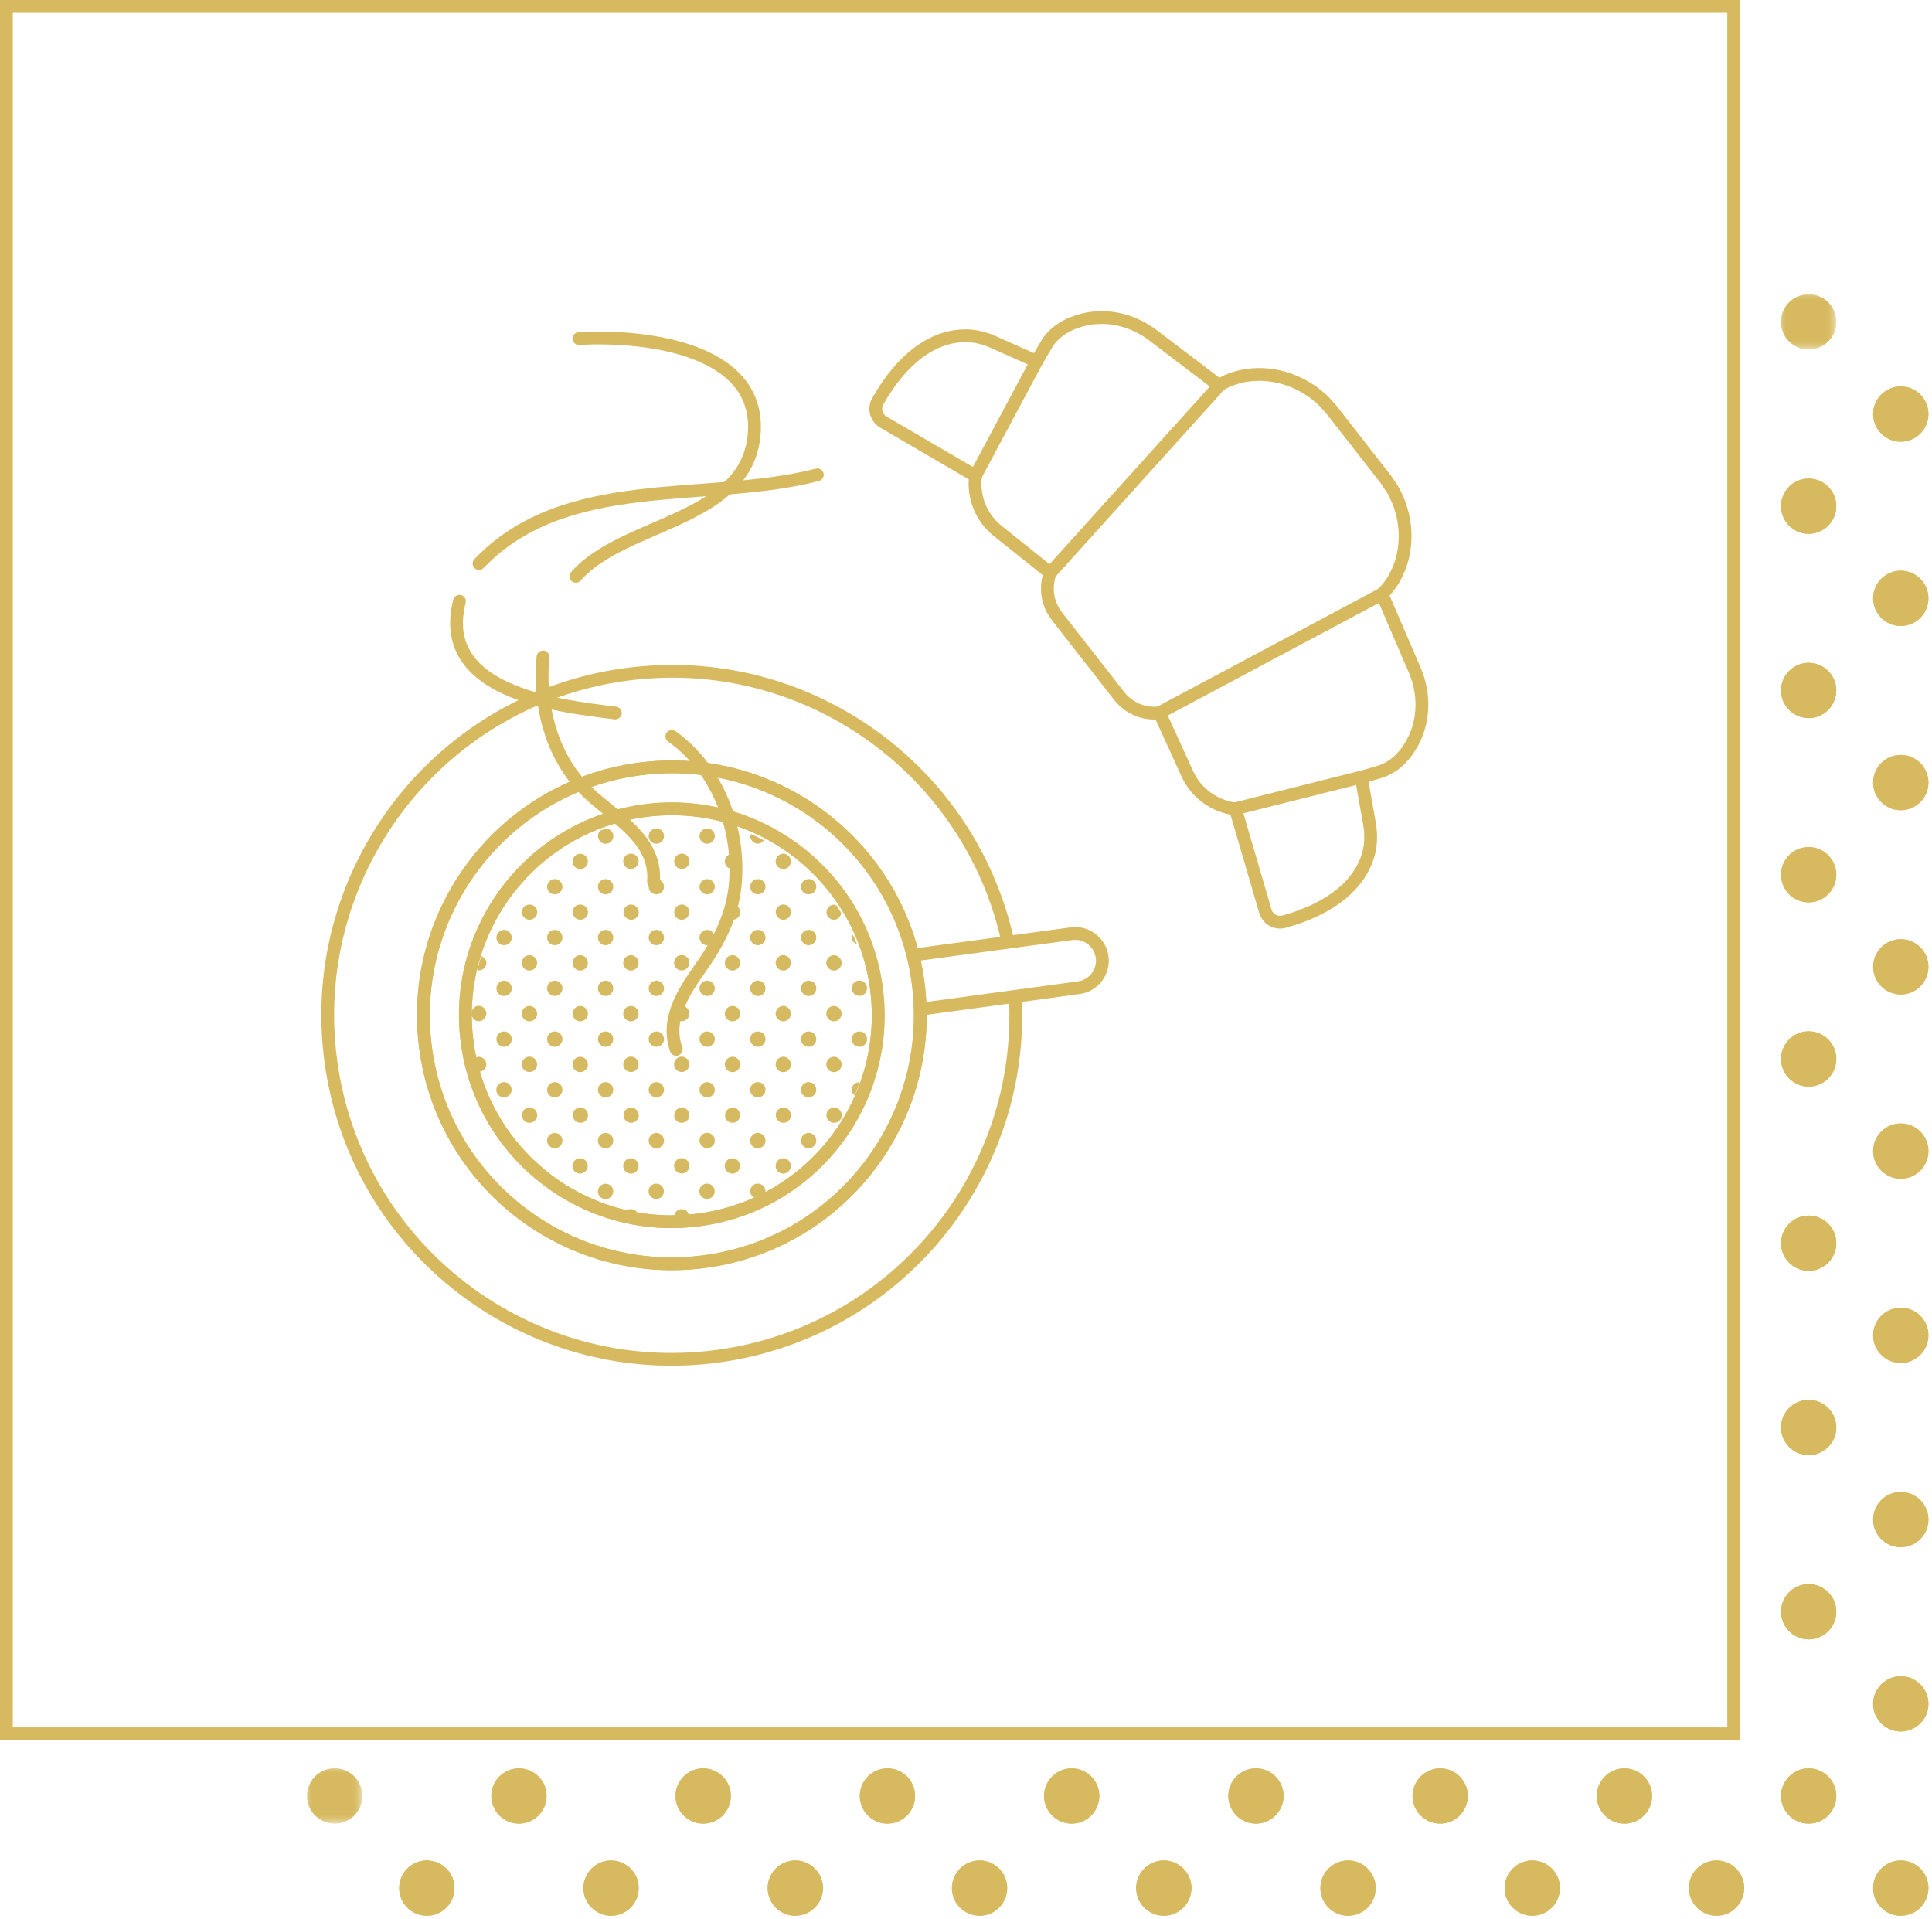 <?xml version="1.0" encoding="utf-8"?>
<!-- Generator: Adobe Illustrator 23.0.1, SVG Export Plug-In . SVG Version: 6.00 Build 0)  -->
<svg version="1.1" id="Ebene_1" xmlns="http://www.w3.org/2000/svg" xmlns:xlink="http://www.w3.org/1999/xlink" x="0px" y="0px"
	 viewBox="0 0 151 150" style="enable-background:new 0 0 151 150;" xml:space="preserve">
<style type="text/css">
	.st0{fill:none;stroke:#D7BA60;}
	.st1{fill-rule:evenodd;clip-rule:evenodd;fill:#D7BA60;}
	.st2{filter:url(#Adobe_OpacityMaskFilter);}
	.st3{fill-rule:evenodd;clip-rule:evenodd;fill:#FFFFFF;}
	.st4{mask:url(#mask-2_1_);fill-rule:evenodd;clip-rule:evenodd;fill:#D7BA60;}
	.st5{filter:url(#Adobe_OpacityMaskFilter_1_);}
	.st6{mask:url(#mask-4_1_);fill-rule:evenodd;clip-rule:evenodd;fill:#D7BA60;}
	.st7{filter:url(#Adobe_OpacityMaskFilter_2_);}
	.st8{mask:url(#mask-6_1_);fill-rule:evenodd;clip-rule:evenodd;fill:#D7BA60;}
	.st9{filter:url(#Adobe_OpacityMaskFilter_3_);}
	.st10{mask:url(#mask-8_1_);fill-rule:evenodd;clip-rule:evenodd;fill:#D7BA60;}
	.st11{fill:none;stroke:#D7BA60;stroke-linecap:round;stroke-linejoin:round;stroke-miterlimit:10;}
	.st12{fill:#D6BA61;}
</style>
<title>Rectangle 4 Copy 8</title>
<desc>Created with Sketch.</desc>
<g id="Dokument-">
	<g transform="translate(-231, -3269)">
		<g id="Rectangle-4-Copy-8" transform="translate(231, 3269)">
			<path class="st0" d="M0.5,0.5v135h135V0.5H0.5z"/>
			<g id="Group-5-Copy" transform="translate(24, 22)">
				<path id="Fill-1" class="st1" d="M95.76,123.4c-1.19,0-2.16,0.97-2.16,2.16c0,1.19,0.97,2.16,2.16,2.16
					c1.19,0,2.16-0.97,2.16-2.16C97.92,124.37,96.95,123.4,95.76,123.4"/>
				<path id="Fill-3" class="st1" d="M110.16,123.4c-1.19,0-2.16,0.97-2.16,2.16c0,1.19,0.97,2.16,2.16,2.16
					c1.19,0,2.16-0.97,2.16-2.16C112.32,124.37,111.35,123.4,110.16,123.4"/>
				<path id="Fill-5" class="st1" d="M81.36,123.4c-1.19,0-2.16,0.97-2.16,2.16c0,1.19,0.97,2.16,2.16,2.16
					c1.19,0,2.16-0.97,2.16-2.16C83.52,124.37,82.55,123.4,81.36,123.4"/>
				<path id="Fill-7" class="st1" d="M52.56,123.4c-1.19,0-2.16,0.97-2.16,2.16c0,1.19,0.97,2.16,2.16,2.16
					c1.19,0,2.16-0.97,2.16-2.16C54.72,124.37,53.75,123.4,52.56,123.4"/>
				<g id="Group-11" transform="translate(115, 0.719)">
					<g id="Clip-10">
					</g>
					<defs>
						<filter id="Adobe_OpacityMaskFilter" filterUnits="userSpaceOnUse" x="0.2" y="0.28" width="4.32" height="4.32">
							<feColorMatrix  type="matrix" values="1 0 0 0 0  0 1 0 0 0  0 0 1 0 0  0 0 0 1 0"/>
						</filter>
					</defs>
					<mask maskUnits="userSpaceOnUse" x="0.2" y="0.28" width="4.32" height="4.32" id="mask-2_1_">
						<g class="st2">
							<polygon id="path-1_1_" class="st3" points="0.2,0.28 4.52,0.28 4.52,4.6 0.2,4.6 							"/>
						</g>
					</mask>
					<path id="Fill-9" class="st4" d="M2.36,0.28c-1.19,0-2.16,0.97-2.16,2.16S1.17,4.6,2.36,4.6c1.19,0,2.16-0.97,2.16-2.16
						S3.55,0.28,2.36,0.28"/>
				</g>
				<path id="Fill-12" class="st1" d="M124.56,22.6c-1.19,0-2.16,0.97-2.16,2.16c0,1.19,0.97,2.16,2.16,2.16
					c1.19,0,2.16-0.97,2.16-2.16C126.72,23.57,125.75,22.6,124.56,22.6"/>
				<path id="Fill-14" class="st1" d="M124.56,12.52c1.19,0,2.16-0.97,2.16-2.16c0-1.19-0.97-2.16-2.16-2.16
					c-1.19,0-2.16,0.97-2.16,2.16C122.4,11.55,123.37,12.52,124.56,12.52"/>
				<path id="Fill-16" class="st1" d="M117.36,29.8c-1.19,0-2.16,0.97-2.16,2.16c0,1.19,0.97,2.16,2.16,2.16
					c1.19,0,2.16-0.97,2.16-2.16C119.52,30.77,118.55,29.8,117.36,29.8"/>
				<path id="Fill-18" class="st1" d="M117.36,15.4c-1.19,0-2.16,0.97-2.16,2.16c0,1.19,0.97,2.16,2.16,2.16
					c1.19,0,2.16-0.97,2.16-2.16C119.52,16.37,118.55,15.4,117.36,15.4"/>
				<path id="Fill-20" class="st1" d="M124.56,51.4c-1.19,0-2.16,0.97-2.16,2.16c0,1.19,0.97,2.16,2.16,2.16
					c1.19,0,2.16-0.97,2.16-2.16C126.72,52.37,125.75,51.4,124.56,51.4"/>
				<path id="Fill-22" class="st1" d="M124.56,41.32c1.19,0,2.16-0.97,2.16-2.16c0-1.19-0.97-2.16-2.16-2.16
					c-1.19,0-2.16,0.97-2.16,2.16C122.4,40.35,123.37,41.32,124.56,41.32"/>
				<path id="Fill-24" class="st1" d="M117.36,58.6c-1.19,0-2.16,0.97-2.16,2.16s0.97,2.16,2.16,2.16c1.19,0,2.16-0.97,2.16-2.16
					S118.55,58.6,117.36,58.6"/>
				<path id="Fill-26" class="st1" d="M117.36,44.2c-1.19,0-2.16,0.97-2.16,2.16s0.97,2.16,2.16,2.16c1.19,0,2.16-0.97,2.16-2.16
					S118.55,44.2,117.36,44.2"/>
				<path id="Fill-28" class="st1" d="M124.56,80.2c-1.19,0-2.16,0.97-2.16,2.16c0,1.19,0.97,2.16,2.16,2.16
					c1.19,0,2.16-0.97,2.16-2.16C126.72,81.17,125.75,80.2,124.56,80.2"/>
				<path id="Fill-30" class="st1" d="M124.56,70.12c1.19,0,2.16-0.97,2.16-2.16c0-1.19-0.97-2.16-2.16-2.16
					c-1.19,0-2.16,0.97-2.16,2.16C122.4,69.15,123.37,70.12,124.56,70.12"/>
				<path id="Fill-32" class="st1" d="M117.36,87.4c-1.19,0-2.16,0.97-2.16,2.16c0,1.19,0.97,2.16,2.16,2.16
					c1.19,0,2.16-0.97,2.16-2.16C119.52,88.37,118.55,87.4,117.36,87.4"/>
				<path id="Fill-34" class="st1" d="M117.36,73c-1.19,0-2.16,0.97-2.16,2.16s0.97,2.16,2.16,2.16c1.19,0,2.16-0.97,2.16-2.16
					S118.55,73,117.36,73"/>
				<path id="Fill-36" class="st1" d="M124.56,123.4c-1.19,0-2.16,0.97-2.16,2.16c0,1.19,0.97,2.16,2.16,2.16
					c1.19,0,2.16-0.97,2.16-2.16C126.72,124.37,125.75,123.4,124.56,123.4"/>
				<path id="Fill-38" class="st1" d="M124.56,109c-1.19,0-2.16,0.97-2.16,2.16c0,1.19,0.97,2.16,2.16,2.16
					c1.19,0,2.16-0.97,2.16-2.16C126.72,109.97,125.75,109,124.56,109"/>
				<path id="Fill-40" class="st1" d="M124.56,98.92c1.19,0,2.16-0.97,2.16-2.16c0-1.19-0.97-2.16-2.16-2.16
					c-1.19,0-2.16,0.97-2.16,2.16C122.4,97.95,123.37,98.92,124.56,98.92"/>
				<path id="Fill-42" class="st1" d="M117.36,116.2c-1.19,0-2.16,0.97-2.16,2.16s0.97,2.16,2.16,2.16c1.19,0,2.16-0.97,2.16-2.16
					S118.55,116.2,117.36,116.2"/>
				<path id="Fill-44" class="st1" d="M117.36,101.8c-1.19,0-2.16,0.97-2.16,2.16s0.97,2.16,2.16,2.16c1.19,0,2.16-0.97,2.16-2.16
					S118.55,101.8,117.36,101.8"/>
				<path id="Fill-46" class="st1" d="M88.56,116.2c-1.19,0-2.16,0.97-2.16,2.16s0.97,2.16,2.16,2.16c1.19,0,2.16-0.97,2.16-2.16
					S89.75,116.2,88.56,116.2"/>
				<path id="Fill-48" class="st1" d="M102.96,116.2c-1.19,0-2.16,0.97-2.16,2.16s0.97,2.16,2.16,2.16c1.19,0,2.16-0.97,2.16-2.16
					S104.15,116.2,102.96,116.2"/>
				<path id="Fill-50" class="st1" d="M66.96,123.4c-1.19,0-2.16,0.97-2.16,2.16c0,1.19,0.97,2.16,2.16,2.16s2.16-0.97,2.16-2.16
					C69.12,124.37,68.15,123.4,66.96,123.4"/>
				<path id="Fill-52" class="st1" d="M59.76,116.2c-1.19,0-2.16,0.97-2.16,2.16s0.97,2.16,2.16,2.16c1.19,0,2.16-0.97,2.16-2.16
					S60.95,116.2,59.76,116.2"/>
				<path id="Fill-54" class="st1" d="M74.16,116.2c-1.19,0-2.16,0.97-2.16,2.16s0.97,2.16,2.16,2.16c1.19,0,2.16-0.97,2.16-2.16
					S75.35,116.2,74.16,116.2"/>
				<path id="Fill-56" class="st1" d="M38.16,123.4c-1.19,0-2.16,0.97-2.16,2.16c0,1.19,0.97,2.16,2.16,2.16
					c1.19,0,2.16-0.97,2.16-2.16C40.32,124.37,39.35,123.4,38.16,123.4"/>
				<path id="Fill-58" class="st1" d="M30.96,116.2c-1.19,0-2.16,0.97-2.16,2.16s0.97,2.16,2.16,2.16c1.19,0,2.16-0.97,2.16-2.16
					S32.15,116.2,30.96,116.2"/>
				<path id="Fill-60" class="st1" d="M45.36,116.2c-1.19,0-2.16,0.97-2.16,2.16s0.97,2.16,2.16,2.16c1.19,0,2.16-0.97,2.16-2.16
					S46.55,116.2,45.36,116.2"/>
				<path id="Fill-62" class="st1" d="M9.36,123.4c-1.19,0-2.16,0.97-2.16,2.16c0,1.19,0.97,2.16,2.16,2.16
					c1.19,0,2.16-0.97,2.16-2.16C11.52,124.37,10.55,123.4,9.36,123.4"/>
				<g id="Group-66" transform="translate(0, 115.719)">
					<g id="Clip-65">
					</g>
					<defs>
						<filter id="Adobe_OpacityMaskFilter_1_" filterUnits="userSpaceOnUse" x="0" y="0.48" width="4.32" height="4.32">
							<feColorMatrix  type="matrix" values="1 0 0 0 0  0 1 0 0 0  0 0 1 0 0  0 0 0 1 0"/>
						</filter>
					</defs>
					<mask maskUnits="userSpaceOnUse" x="0" y="0.48" width="4.32" height="4.32" id="mask-4_1_">
						<g class="st5">
							<polygon id="path-3_1_" class="st3" points="0,0.48 4.32,0.48 4.32,4.8 0,4.8 							"/>
						</g>
					</mask>
					<path id="Fill-64" class="st6" d="M2.16,0.48C0.97,0.48,0,1.45,0,2.64S0.97,4.8,2.16,4.8c1.19,0,2.16-0.97,2.16-2.16
						S3.35,0.48,2.16,0.48"/>
				</g>
				<path id="Fill-67" class="st1" d="M16.56,116.2c-1.19,0-2.16,0.97-2.16,2.16s0.97,2.16,2.16,2.16c1.19,0,2.16-0.97,2.16-2.16
					S17.75,116.2,16.56,116.2"/>
				<path id="Fill-69" class="st1" d="M23.76,123.4c-1.19,0-2.16,0.97-2.16,2.16c0,1.19,0.97,2.16,2.16,2.16
					c1.19,0,2.16-0.97,2.16-2.16C25.92,124.37,24.95,123.4,23.76,123.4"/>
				<path id="Fill-71" class="st1" d="M95.76,123.4c-1.19,0-2.16,0.97-2.16,2.16c0,1.19,0.97,2.16,2.16,2.16
					c1.19,0,2.16-0.97,2.16-2.16C97.92,124.37,96.95,123.4,95.76,123.4"/>
				<path id="Fill-73" class="st1" d="M110.16,123.4c-1.19,0-2.16,0.97-2.16,2.16c0,1.19,0.97,2.16,2.16,2.16
					c1.19,0,2.16-0.97,2.16-2.16C112.32,124.37,111.35,123.4,110.16,123.4"/>
				<path id="Fill-75" class="st1" d="M81.36,123.4c-1.19,0-2.16,0.97-2.16,2.16c0,1.19,0.97,2.16,2.16,2.16
					c1.19,0,2.16-0.97,2.16-2.16C83.52,124.37,82.55,123.4,81.36,123.4"/>
				<path id="Fill-77" class="st1" d="M52.56,123.4c-1.19,0-2.16,0.97-2.16,2.16c0,1.19,0.97,2.16,2.16,2.16
					c1.19,0,2.16-0.97,2.16-2.16C54.72,124.37,53.75,123.4,52.56,123.4"/>
				<g id="Group-81" transform="translate(115, 0.719)">
					<g id="Clip-80">
					</g>
					<defs>
						<filter id="Adobe_OpacityMaskFilter_2_" filterUnits="userSpaceOnUse" x="0.2" y="0.28" width="4.32" height="4.32">
							<feColorMatrix  type="matrix" values="1 0 0 0 0  0 1 0 0 0  0 0 1 0 0  0 0 0 1 0"/>
						</filter>
					</defs>
					<mask maskUnits="userSpaceOnUse" x="0.2" y="0.28" width="4.32" height="4.32" id="mask-6_1_">
						<g class="st7">
							<polygon id="path-5_1_" class="st3" points="0.2,0.28 4.52,0.28 4.52,4.6 0.2,4.6 							"/>
						</g>
					</mask>
					<path id="Fill-79" class="st8" d="M2.36,0.28c-1.19,0-2.16,0.97-2.16,2.16S1.17,4.6,2.36,4.6c1.19,0,2.16-0.97,2.16-2.16
						S3.55,0.28,2.36,0.28"/>
				</g>
				<path id="Fill-82" class="st1" d="M124.56,22.6c-1.19,0-2.16,0.97-2.16,2.16c0,1.19,0.97,2.16,2.16,2.16
					c1.19,0,2.16-0.97,2.16-2.16C126.72,23.57,125.75,22.6,124.56,22.6"/>
				<path id="Fill-84" class="st1" d="M124.56,12.52c1.19,0,2.16-0.97,2.16-2.16c0-1.19-0.97-2.16-2.16-2.16
					c-1.19,0-2.16,0.97-2.16,2.16C122.4,11.55,123.37,12.52,124.56,12.52"/>
				<path id="Fill-86" class="st1" d="M117.36,29.8c-1.19,0-2.16,0.97-2.16,2.16c0,1.19,0.97,2.16,2.16,2.16
					c1.19,0,2.16-0.97,2.16-2.16C119.52,30.77,118.55,29.8,117.36,29.8"/>
				<path id="Fill-88" class="st1" d="M117.36,15.4c-1.19,0-2.16,0.97-2.16,2.16c0,1.19,0.97,2.16,2.16,2.16
					c1.19,0,2.16-0.97,2.16-2.16C119.52,16.37,118.55,15.4,117.36,15.4"/>
				<path id="Fill-90" class="st1" d="M124.56,51.4c-1.19,0-2.16,0.97-2.16,2.16c0,1.19,0.97,2.16,2.16,2.16
					c1.19,0,2.16-0.97,2.16-2.16C126.72,52.37,125.75,51.4,124.56,51.4"/>
				<path id="Fill-92" class="st1" d="M124.56,41.32c1.19,0,2.16-0.97,2.16-2.16c0-1.19-0.97-2.16-2.16-2.16
					c-1.19,0-2.16,0.97-2.16,2.16C122.4,40.35,123.37,41.32,124.56,41.32"/>
				<path id="Fill-94" class="st1" d="M117.36,58.6c-1.19,0-2.16,0.97-2.16,2.16s0.97,2.16,2.16,2.16c1.19,0,2.16-0.97,2.16-2.16
					S118.55,58.6,117.36,58.6"/>
				<path id="Fill-96" class="st1" d="M117.36,44.2c-1.19,0-2.16,0.97-2.16,2.16s0.97,2.16,2.16,2.16c1.19,0,2.16-0.97,2.16-2.16
					S118.55,44.2,117.36,44.2"/>
				<path id="Fill-98" class="st1" d="M124.56,80.2c-1.19,0-2.16,0.97-2.16,2.16c0,1.19,0.97,2.16,2.16,2.16
					c1.19,0,2.16-0.97,2.16-2.16C126.72,81.17,125.75,80.2,124.56,80.2"/>
				<path id="Fill-100" class="st1" d="M124.56,70.12c1.19,0,2.16-0.97,2.16-2.16c0-1.19-0.97-2.16-2.16-2.16
					c-1.19,0-2.16,0.97-2.16,2.16C122.4,69.15,123.37,70.12,124.56,70.12"/>
				<path id="Fill-102" class="st1" d="M117.36,87.4c-1.19,0-2.16,0.97-2.16,2.16c0,1.19,0.97,2.16,2.16,2.16
					c1.19,0,2.16-0.97,2.16-2.16C119.52,88.37,118.55,87.4,117.36,87.4"/>
				<path id="Fill-104" class="st1" d="M117.36,73c-1.19,0-2.16,0.97-2.16,2.16s0.97,2.16,2.16,2.16c1.19,0,2.16-0.97,2.16-2.16
					S118.55,73,117.36,73"/>
				<path id="Fill-106" class="st1" d="M124.56,123.4c-1.19,0-2.16,0.97-2.16,2.16c0,1.19,0.97,2.16,2.16,2.16
					c1.19,0,2.16-0.97,2.16-2.16C126.72,124.37,125.75,123.4,124.56,123.4"/>
				<path id="Fill-108" class="st1" d="M124.56,109c-1.19,0-2.16,0.97-2.16,2.16c0,1.19,0.97,2.16,2.16,2.16
					c1.19,0,2.16-0.97,2.16-2.16C126.72,109.97,125.75,109,124.56,109"/>
				<path id="Fill-110" class="st1" d="M124.56,98.92c1.19,0,2.16-0.97,2.16-2.16c0-1.19-0.97-2.16-2.16-2.16
					c-1.19,0-2.16,0.97-2.16,2.16C122.4,97.95,123.37,98.92,124.56,98.92"/>
				<path id="Fill-112" class="st1" d="M117.36,116.2c-1.19,0-2.16,0.97-2.16,2.16s0.97,2.16,2.16,2.16c1.19,0,2.16-0.97,2.16-2.16
					S118.55,116.2,117.36,116.2"/>
				<path id="Fill-114" class="st1" d="M117.36,101.8c-1.19,0-2.16,0.97-2.16,2.16s0.97,2.16,2.16,2.16c1.19,0,2.16-0.97,2.16-2.16
					S118.55,101.8,117.36,101.8"/>
				<path id="Fill-116" class="st1" d="M88.56,116.2c-1.19,0-2.16,0.97-2.16,2.16s0.97,2.16,2.16,2.16c1.19,0,2.16-0.97,2.16-2.16
					S89.75,116.2,88.56,116.2"/>
				<path id="Fill-118" class="st1" d="M102.96,116.2c-1.19,0-2.16,0.97-2.16,2.16s0.97,2.16,2.16,2.16c1.19,0,2.16-0.97,2.16-2.16
					S104.15,116.2,102.96,116.2"/>
				<path id="Fill-120" class="st1" d="M66.96,123.4c-1.19,0-2.16,0.97-2.16,2.16c0,1.19,0.97,2.16,2.16,2.16s2.16-0.97,2.16-2.16
					C69.12,124.37,68.15,123.4,66.96,123.4"/>
				<path id="Fill-122" class="st1" d="M59.76,116.2c-1.19,0-2.16,0.97-2.16,2.16s0.97,2.16,2.16,2.16c1.19,0,2.16-0.97,2.16-2.16
					S60.95,116.2,59.76,116.2"/>
				<path id="Fill-124" class="st1" d="M74.16,116.2c-1.19,0-2.16,0.97-2.16,2.16s0.97,2.16,2.16,2.16c1.19,0,2.16-0.97,2.16-2.16
					S75.35,116.2,74.16,116.2"/>
				<path id="Fill-126" class="st1" d="M38.16,123.4c-1.19,0-2.16,0.97-2.16,2.16c0,1.19,0.97,2.16,2.16,2.16
					c1.19,0,2.16-0.97,2.16-2.16C40.32,124.37,39.35,123.4,38.16,123.4"/>
				<path id="Fill-128" class="st1" d="M30.96,116.2c-1.19,0-2.16,0.97-2.16,2.16s0.97,2.16,2.16,2.16c1.19,0,2.16-0.97,2.16-2.16
					S32.15,116.2,30.96,116.2"/>
				<path id="Fill-130" class="st1" d="M45.36,116.2c-1.19,0-2.16,0.97-2.16,2.16s0.97,2.16,2.16,2.16c1.19,0,2.16-0.97,2.16-2.16
					S46.55,116.2,45.36,116.2"/>
				<path id="Fill-132" class="st1" d="M9.36,123.4c-1.19,0-2.16,0.97-2.16,2.16c0,1.19,0.97,2.16,2.16,2.16
					c1.19,0,2.16-0.97,2.16-2.16C11.52,124.37,10.55,123.4,9.36,123.4"/>
				<g id="Group-136" transform="translate(0, 115.719)">
					<g id="Clip-135">
					</g>
					<defs>
						<filter id="Adobe_OpacityMaskFilter_3_" filterUnits="userSpaceOnUse" x="0" y="0.48" width="4.32" height="4.32">
							<feColorMatrix  type="matrix" values="1 0 0 0 0  0 1 0 0 0  0 0 1 0 0  0 0 0 1 0"/>
						</filter>
					</defs>
					<mask maskUnits="userSpaceOnUse" x="0" y="0.48" width="4.32" height="4.32" id="mask-8_1_">
						<g class="st9">
							<polygon id="path-7_1_" class="st3" points="0,0.48 4.32,0.48 4.32,4.8 0,4.8 							"/>
						</g>
					</mask>
					<path id="Fill-134" class="st10" d="M2.16,0.48C0.97,0.48,0,1.45,0,2.64S0.97,4.8,2.16,4.8c1.19,0,2.16-0.97,2.16-2.16
						S3.35,0.48,2.16,0.48"/>
				</g>
				<path id="Fill-137" class="st1" d="M16.56,116.2c-1.19,0-2.16,0.97-2.16,2.16s0.97,2.16,2.16,2.16c1.19,0,2.16-0.97,2.16-2.16
					S17.75,116.2,16.56,116.2"/>
				<path id="Fill-139" class="st1" d="M23.76,123.4c-1.19,0-2.16,0.97-2.16,2.16c0,1.19,0.97,2.16,2.16,2.16
					c1.19,0,2.16-0.97,2.16-2.16C25.92,124.37,24.95,123.4,23.76,123.4"/>
			</g>
		</g>
	</g>
</g>
<g>
	<path class="st11" d="M68.49,77.18c1.2,8.83-4.99,16.96-13.82,18.15c-8.83,1.2-16.95-4.99-18.15-13.82
		c-1.2-8.83,4.99-16.95,13.82-18.15C59.17,62.17,67.3,68.35,68.49,77.18z"/>
	<path class="st11" d="M71.75,76.74c1.44,10.63-6.01,20.41-16.63,21.85c-10.63,1.44-20.41-6.01-21.85-16.63
		c-1.44-10.63,6.01-20.41,16.63-21.85C60.53,58.67,70.31,66.12,71.75,76.74z"/>
	<path class="st11" d="M68.49,77.18c1.2,8.83-4.99,16.96-13.82,18.15c-8.83,1.2-16.95-4.99-18.15-13.82
		c-1.2-8.83,4.99-16.95,13.82-18.15C59.17,62.17,67.3,68.35,68.49,77.18z"/>
	<path class="st11" d="M71.75,76.74c1.44,10.63-6.01,20.41-16.63,21.85c-10.63,1.44-20.41-6.01-21.85-16.63
		c-1.44-10.63,6.01-20.41,16.63-21.85C60.53,58.67,70.31,66.12,71.75,76.74z"/>
	<path class="st11" d="M71.38,74.64l12.36-1.67c1.17-0.16,2.24,0.66,2.4,1.82l0,0c0.16,1.17-0.66,2.24-1.82,2.4l-12.36,1.68"/>
	<path class="st11" d="M79.35,77.91c0.76,13.85-9.25,26.18-23.24,28.08c-14.71,1.99-28.26-8.32-30.25-23.03
		C23.87,68.25,34.18,54.7,48.9,52.71c14-1.9,26.93,7.34,29.88,20.91"/>
	<path class="st11" d="M42.44,51.34c-0.35,3.61,0.57,7.48,3.1,10.18c2.07,2.21,5.8,3.82,5.54,7.38"/>
	<path class="st11" d="M45.25,26.46c4.68-0.28,14.07,0.57,13.71,7.26c-0.38,7.05-10.19,7-13.95,11.32"/>
	<path class="st11" d="M52.51,57.55c3.63,2.57,5.4,7.37,4.94,11.72c-0.26,2.45-1.36,4.48-2.76,6.46c-1.29,1.83-2.66,3.96-1.84,6.28"
		/>
	<path class="st11" d="M35.91,46.99c-1.78,7.03,7.34,8.15,12.18,8.73"/>
	<path class="st11" d="M63.88,37.11c-8.66,2.23-19.64-0.18-26.44,6.93"/>
	<path class="st11" d="M110.58,52.39l-2.57-5.97c0.34-0.3,0.64-0.67,0.91-1.13c0.93-1.58,1.12-3.48,0.66-5.24
		c0-0.01,0-0.01-0.01-0.02c-0.08-0.3-0.17-0.59-0.29-0.88c-0.02-0.05-0.05-0.1-0.07-0.16c-0.11-0.25-0.22-0.49-0.36-0.72
		c-0.08-0.14-0.18-0.26-0.27-0.4c-0.09-0.14-0.17-0.28-0.27-0.41l-0.03-0.04l-4.2-5.38l-0.03-0.04c-0.1-0.12-0.21-0.22-0.31-0.34
		c-0.12-0.13-0.22-0.26-0.35-0.38c-0.18-0.18-0.38-0.33-0.58-0.49c-0.06-0.05-0.11-0.1-0.18-0.14c-0.24-0.17-0.49-0.33-0.74-0.47
		c-0.02-0.01-0.04-0.02-0.06-0.03c-1.59-0.87-3.48-1.14-5.23-0.63c-0.52,0.15-0.95,0.35-1.32,0.61l-5.17-3.93
		c-1.72-1.31-3.91-1.72-5.84-1.1c-1.17,0.37-2.02,1.01-2.53,1.9l-0.72,1.24l-3.34-1.49c-0.73-0.33-1.45-0.5-2.13-0.51
		c-2.6-0.04-5.07,1.78-6.95,5.13c-0.32,0.56-0.12,1.28,0.43,1.61l7.21,4.21c-0.2,1.59,0.41,3.24,1.72,4.29l4.12,3.29
		c-0.41,1.11-0.25,2.39,0.52,3.38l0.02,0.03l4.82,6.17c0,0,0,0,0,0c0,0,0,0,0.01,0.01l0.01,0.02c0.6,0.76,1.44,1.22,2.34,1.33
		c0.27,0.03,0.54,0.03,0.82-0.01l2.19,4.8c0.7,1.52,2.14,2.52,3.73,2.72c0,0,0.01,0,0.02,0l2.34,8c0.14,0.47,0.54,0.79,0.99,0.84
		c0.15,0.02,0.31,0.01,0.46-0.03c3.7-1.01,6.07-2.97,6.66-5.5c0.15-0.66,0.16-1.4,0.02-2.19l-0.64-3.6l1.38-0.4
		c0.99-0.29,1.81-0.96,2.45-2C111.3,56.6,111.43,54.38,110.58,52.39z"/>
	<line class="st11" x1="81.01" y1="28.25" x2="76.23" y2="37.2"/>
	<line class="st11" x1="95.09" y1="30.36" x2="82.08" y2="44.78"/>
	<line class="st11" x1="108.01" y1="46.43" x2="90.62" y2="55.7"/>
	<line class="st11" x1="106.4" y1="60.73" x2="96.54" y2="63.21"/>
	<path class="st12" d="M61.64,70.86c-0.11-0.11-0.26-0.17-0.42-0.17c-0.16,0-0.31,0.07-0.42,0.17c-0.11,0.11-0.17,0.26-0.17,0.42
		c0,0.33,0.27,0.6,0.6,0.6c0.33,0,0.59-0.27,0.59-0.6C61.81,71.12,61.75,70.97,61.64,70.86z"/>
	<path class="st12" d="M61.22,66.72c-0.33,0-0.6,0.27-0.6,0.6c0,0.33,0.27,0.6,0.6,0.6c0.33,0,0.59-0.27,0.59-0.6
		C61.81,66.99,61.55,66.72,61.22,66.72z"/>
	<path class="st12" d="M63.2,68.7c-0.33,0-0.6,0.27-0.6,0.6c0,0.33,0.27,0.59,0.6,0.59c0.33,0,0.6-0.27,0.6-0.59
		C63.8,68.97,63.53,68.7,63.2,68.7z"/>
	<path class="st12" d="M65.18,78.62c-0.33,0-0.6,0.27-0.6,0.6c0,0.33,0.27,0.6,0.6,0.6c0.33,0,0.6-0.27,0.6-0.6
		C65.78,78.89,65.51,78.62,65.18,78.62z"/>
	<path class="st12" d="M61.22,78.62c-0.33,0-0.6,0.27-0.6,0.6c0,0.33,0.27,0.6,0.6,0.6c0.33,0,0.59-0.27,0.59-0.6
		C61.81,78.89,61.55,78.62,61.22,78.62z"/>
	<path class="st12" d="M65.18,74.65c-0.33,0-0.6,0.27-0.6,0.6c0,0.33,0.27,0.6,0.6,0.6c0.33,0,0.6-0.27,0.6-0.6
		C65.78,74.92,65.51,74.65,65.18,74.65z"/>
	<path class="st12" d="M61.22,74.65c-0.33,0-0.6,0.27-0.6,0.6c0,0.33,0.27,0.6,0.6,0.6c0.33,0,0.59-0.27,0.59-0.6
		C61.81,74.92,61.55,74.65,61.22,74.65z"/>
	<path class="st12" d="M65.18,71.88c0.3,0,0.53-0.24,0.57-0.53c-0.01-0.02-0.03-0.04-0.04-0.06c-0.1-0.17-0.2-0.34-0.3-0.5
		c-0.07-0.03-0.14-0.09-0.22-0.09c-0.16,0-0.31,0.07-0.42,0.17c-0.11,0.11-0.17,0.26-0.17,0.42C64.59,71.61,64.86,71.88,65.18,71.88
		z"/>
	<path class="st12" d="M63.2,76.64c-0.33,0-0.6,0.27-0.6,0.6c0,0.33,0.27,0.6,0.6,0.6c0.33,0,0.6-0.27,0.6-0.6
		C63.8,76.9,63.53,76.64,63.2,76.64z"/>
	<path class="st12" d="M67.17,77.83c0.33,0,0.6-0.27,0.6-0.6c0-0.33-0.27-0.6-0.6-0.6c-0.33,0-0.6,0.27-0.6,0.6
		C66.57,77.56,66.84,77.83,67.17,77.83z"/>
	<path class="st12" d="M63.2,72.67c-0.33,0-0.6,0.27-0.6,0.6c0,0.33,0.27,0.6,0.6,0.6c0.33,0,0.6-0.27,0.6-0.6
		C63.8,72.94,63.53,72.67,63.2,72.67z"/>
	<path class="st12" d="M66.57,73.27c0,0.25,0.18,0.43,0.4,0.51c-0.1-0.25-0.2-0.49-0.31-0.73C66.63,73.12,66.57,73.18,66.57,73.27z"
		/>
	<path class="st12" d="M65.18,86.56c-0.16,0-0.31,0.07-0.42,0.17c-0.11,0.11-0.17,0.26-0.17,0.42c0,0.33,0.27,0.6,0.6,0.6
		c0.33,0,0.6-0.27,0.6-0.6c0-0.16-0.07-0.31-0.17-0.42C65.5,86.62,65.35,86.56,65.18,86.56z"/>
	<path class="st12" d="M61.22,86.56c-0.16,0-0.31,0.07-0.42,0.17c-0.11,0.11-0.17,0.26-0.17,0.42c0,0.33,0.27,0.6,0.6,0.6
		c0.33,0,0.59-0.27,0.59-0.6c0-0.16-0.07-0.31-0.17-0.42C61.53,86.62,61.38,86.56,61.22,86.56z"/>
	<path class="st12" d="M65.18,82.59c-0.33,0-0.6,0.27-0.6,0.6c0,0.33,0.27,0.6,0.6,0.6c0.33,0,0.6-0.27,0.6-0.6
		C65.78,82.86,65.51,82.59,65.18,82.59z"/>
	<path class="st12" d="M61.22,82.59c-0.33,0-0.6,0.27-0.6,0.6c0,0.33,0.27,0.6,0.6,0.6c0.33,0,0.59-0.27,0.59-0.6
		C61.81,82.86,61.55,82.59,61.22,82.59z"/>
	<path class="st12" d="M63.2,84.57c-0.33,0-0.6,0.27-0.6,0.6c0,0.33,0.27,0.59,0.6,0.59c0.33,0,0.6-0.27,0.6-0.59
		C63.8,84.84,63.53,84.57,63.2,84.57z"/>
	<path class="st12" d="M67.17,84.57c-0.33,0-0.6,0.27-0.6,0.6c0,0.19,0.1,0.34,0.24,0.45c0.14-0.34,0.26-0.68,0.38-1.03
		C67.18,84.58,67.18,84.57,67.17,84.57z"/>
	<path class="st12" d="M63.2,80.61c-0.33,0-0.6,0.27-0.6,0.6c0,0.33,0.27,0.6,0.6,0.6c0.33,0,0.6-0.27,0.6-0.6
		C63.8,80.87,63.53,80.61,63.2,80.61z"/>
	<path class="st12" d="M67.17,80.61c-0.33,0-0.6,0.27-0.6,0.6c0,0.33,0.27,0.6,0.6,0.6c0.33,0,0.6-0.27,0.6-0.6
		C67.76,80.87,67.5,80.61,67.17,80.61z"/>
	<path class="st12" d="M61.81,91.12c0-0.33-0.27-0.6-0.59-0.6c-0.33,0-0.6,0.27-0.6,0.6c0,0.33,0.27,0.6,0.6,0.6
		C61.55,91.71,61.81,91.45,61.81,91.12z"/>
	<path class="st12" d="M63.2,88.54c-0.33,0-0.6,0.27-0.6,0.6c0,0.33,0.27,0.6,0.6,0.6c0.33,0,0.6-0.27,0.6-0.6
		C63.8,88.81,63.53,88.54,63.2,88.54z"/>
	<path class="st12" d="M57.67,70.86c-0.11-0.11-0.26-0.17-0.42-0.17c-0.16,0-0.31,0.07-0.42,0.17c-0.11,0.11-0.17,0.26-0.17,0.42
		c0,0.33,0.27,0.6,0.6,0.6c0.33,0,0.6-0.27,0.6-0.6C57.84,71.12,57.78,70.97,57.67,70.86z"/>
	<path class="st12" d="M57.25,66.72c-0.33,0-0.6,0.27-0.6,0.6c0,0.33,0.27,0.6,0.6,0.6c0.33,0,0.6-0.27,0.6-0.6
		C57.84,66.99,57.58,66.72,57.25,66.72z"/>
	<path class="st12" d="M55.27,68.7c-0.33,0-0.6,0.27-0.6,0.6c0,0.33,0.27,0.59,0.6,0.59c0.33,0,0.6-0.27,0.6-0.59
		C55.86,68.97,55.59,68.7,55.27,68.7z"/>
	<path class="st12" d="M59.23,68.7c-0.33,0-0.6,0.27-0.6,0.6c0,0.33,0.27,0.59,0.6,0.59c0.33,0,0.6-0.27,0.6-0.59
		C59.83,68.97,59.56,68.7,59.23,68.7z"/>
	<path class="st12" d="M55.27,64.74c-0.33,0-0.6,0.27-0.6,0.6c0,0.33,0.27,0.6,0.6,0.6c0.33,0,0.6-0.27,0.6-0.6
		C55.86,65,55.59,64.74,55.27,64.74z"/>
	<path class="st12" d="M58.64,65.33c0,0.33,0.27,0.6,0.6,0.6c0.2,0,0.35-0.11,0.46-0.26c-0.32-0.17-0.65-0.33-0.99-0.48
		C58.68,65.24,58.64,65.27,58.64,65.33z"/>
	<path class="st12" d="M57.25,78.62c-0.33,0-0.6,0.27-0.6,0.6c0,0.33,0.27,0.6,0.6,0.6c0.33,0,0.6-0.27,0.6-0.6
		C57.84,78.89,57.58,78.62,57.25,78.62z"/>
	<path class="st12" d="M57.25,74.65c-0.33,0-0.6,0.27-0.6,0.6c0,0.33,0.27,0.6,0.6,0.6c0.33,0,0.6-0.27,0.6-0.6
		C57.84,74.92,57.58,74.65,57.25,74.65z"/>
	<path class="st12" d="M55.27,76.64c-0.33,0-0.6,0.27-0.6,0.6c0,0.33,0.27,0.6,0.6,0.6c0.33,0,0.6-0.27,0.6-0.6
		C55.86,76.9,55.59,76.64,55.27,76.64z"/>
	<path class="st12" d="M59.23,76.64c-0.33,0-0.6,0.27-0.6,0.6c0,0.33,0.27,0.6,0.6,0.6c0.33,0,0.6-0.27,0.6-0.6
		C59.83,76.9,59.56,76.64,59.23,76.64z"/>
	<path class="st12" d="M55.27,72.67c-0.33,0-0.6,0.27-0.6,0.6c0,0.33,0.27,0.6,0.6,0.6c0.33,0,0.6-0.27,0.6-0.6
		C55.86,72.94,55.59,72.67,55.27,72.67z"/>
	<path class="st12" d="M59.23,72.67c-0.33,0-0.6,0.27-0.6,0.6c0,0.33,0.27,0.6,0.6,0.6c0.33,0,0.6-0.27,0.6-0.6
		C59.83,72.94,59.56,72.67,59.23,72.67z"/>
	<path class="st12" d="M57.25,82.59c-0.33,0-0.6,0.27-0.6,0.6c0,0.33,0.27,0.6,0.6,0.6c0.33,0,0.6-0.27,0.6-0.6
		C57.84,82.86,57.58,82.59,57.25,82.59z"/>
	<path class="st12" d="M55.27,84.57c-0.33,0-0.6,0.27-0.6,0.6c0,0.33,0.27,0.59,0.6,0.59c0.33,0,0.6-0.27,0.6-0.59
		C55.86,84.84,55.59,84.57,55.27,84.57z"/>
	<path class="st12" d="M59.23,84.57c-0.33,0-0.6,0.27-0.6,0.6c0,0.33,0.27,0.59,0.6,0.59c0.33,0,0.6-0.27,0.6-0.59
		C59.83,84.84,59.56,84.57,59.23,84.57z"/>
	<path class="st12" d="M55.27,80.61c-0.33,0-0.6,0.27-0.6,0.6c0,0.33,0.27,0.6,0.6,0.6c0.33,0,0.6-0.27,0.6-0.6
		C55.86,80.87,55.59,80.61,55.27,80.61z"/>
	<path class="st12" d="M59.23,80.61c-0.33,0-0.6,0.27-0.6,0.6c0,0.33,0.27,0.6,0.6,0.6c0.33,0,0.6-0.27,0.6-0.6
		C59.83,80.87,59.56,80.61,59.23,80.61z"/>
	<path class="st12" d="M53.85,95.02c-0.02-0.13-0.06-0.26-0.15-0.35c-0.11-0.11-0.26-0.17-0.42-0.17c-0.16,0-0.31,0.07-0.42,0.17
		c-0.11,0.11-0.17,0.25-0.17,0.41c0.2,0,0.39-0.02,0.59-0.03C53.47,95.04,53.66,95.04,53.85,95.02z"/>
	<path class="st12" d="M57.84,91.12c0-0.33-0.27-0.6-0.6-0.6c-0.33,0-0.6,0.27-0.6,0.6c0,0.33,0.27,0.6,0.6,0.6
		C57.58,91.71,57.84,91.45,57.84,91.12z"/>
	<path class="st12" d="M57.25,87.75c0.33,0,0.6-0.27,0.6-0.6c0-0.16-0.07-0.31-0.17-0.42c-0.11-0.11-0.26-0.17-0.42-0.17
		c-0.16,0-0.31,0.07-0.42,0.17c-0.11,0.11-0.17,0.26-0.17,0.42C56.65,87.48,56.92,87.75,57.25,87.75z"/>
	<path class="st12" d="M55.86,93.1c0-0.33-0.27-0.6-0.6-0.6c-0.33,0-0.6,0.27-0.6,0.6c0,0.33,0.27,0.6,0.6,0.6
		C55.59,93.7,55.86,93.43,55.86,93.1z"/>
	<path class="st12" d="M59.83,93.1c0-0.33-0.27-0.6-0.6-0.6c-0.33,0-0.6,0.27-0.6,0.6c0,0.25,0.18,0.43,0.4,0.52
		c0.24-0.11,0.48-0.22,0.72-0.35C59.78,93.21,59.83,93.17,59.83,93.1z"/>
	<path class="st12" d="M55.27,89.73c0.33,0,0.6-0.27,0.6-0.6c0-0.33-0.27-0.6-0.6-0.6c-0.33,0-0.6,0.27-0.6,0.6
		C54.67,89.46,54.94,89.73,55.27,89.73z"/>
	<circle class="st12" cx="59.23" cy="89.14" r="0.6"/>
	<path class="st12" d="M49.74,70.86c-0.11-0.11-0.26-0.17-0.42-0.17c-0.16,0-0.31,0.07-0.42,0.17c-0.11,0.11-0.17,0.26-0.17,0.42
		c0,0.33,0.27,0.6,0.6,0.6c0.33,0,0.6-0.27,0.6-0.6C49.91,71.12,49.84,70.97,49.74,70.86z"/>
	<path class="st12" d="M45.77,70.86c-0.11-0.11-0.26-0.17-0.42-0.17c-0.16,0-0.31,0.07-0.42,0.17c-0.11,0.11-0.17,0.26-0.17,0.42
		c0,0.33,0.27,0.6,0.6,0.6c0.33,0,0.6-0.27,0.6-0.6C45.94,71.12,45.88,70.97,45.77,70.86z"/>
	<path class="st12" d="M52.69,67.31c0,0.33,0.27,0.6,0.6,0.6c0.33,0,0.6-0.27,0.6-0.6c0-0.33-0.27-0.6-0.6-0.6
		C52.95,66.72,52.69,66.99,52.69,67.31z"/>
	<circle class="st12" cx="49.31" cy="67.31" r="0.6"/>
	<path class="st12" d="M45.35,66.72c-0.33,0-0.6,0.27-0.6,0.6c0,0.33,0.27,0.6,0.6,0.6c0.33,0,0.6-0.27,0.6-0.6
		C45.94,66.99,45.68,66.72,45.35,66.72z"/>
	<path class="st12" d="M53.28,63.94c0.02,0,0.03-0.02,0.04-0.02c-0.01,0-0.03,0-0.04,0c-0.02,0-0.04,0-0.05,0
		C53.25,63.92,53.26,63.94,53.28,63.94z"/>
	<path class="st12" d="M47.33,68.7c-0.33,0-0.6,0.27-0.6,0.6c0,0.33,0.27,0.59,0.6,0.59c0.33,0,0.6-0.27,0.6-0.59
		C47.93,68.97,47.66,68.7,47.33,68.7z"/>
	<path class="st12" d="M51.3,68.7c-0.33,0-0.6,0.27-0.6,0.6c0,0.33,0.27,0.59,0.6,0.59c0.33,0,0.6-0.27,0.6-0.59
		C51.89,68.97,51.63,68.7,51.3,68.7z"/>
	<path class="st12" d="M47.36,64.75c-0.15,0.05-0.3,0.11-0.45,0.17c-0.11,0.11-0.17,0.25-0.17,0.42c0,0.33,0.27,0.6,0.6,0.6
		c0.33,0,0.6-0.27,0.6-0.6C47.93,65.01,47.67,64.77,47.36,64.75z"/>
	<path class="st12" d="M51.3,64.74c-0.33,0-0.6,0.27-0.6,0.6c0,0.33,0.27,0.6,0.6,0.6c0.33,0,0.6-0.27,0.6-0.6
		C51.89,65,51.63,64.74,51.3,64.74z"/>
	<circle class="st12" cx="49.31" cy="79.22" r="0.6"/>
	<path class="st12" d="M45.35,78.62c-0.33,0-0.6,0.27-0.6,0.6c0,0.33,0.27,0.6,0.6,0.6c0.33,0,0.6-0.27,0.6-0.6
		C45.94,78.89,45.68,78.62,45.35,78.62z"/>
	<path class="st12" d="M53.28,75.84c0.33,0,0.6-0.27,0.6-0.6c0-0.33-0.27-0.6-0.6-0.6c-0.33,0-0.6,0.27-0.6,0.6
		C52.69,75.58,52.95,75.84,53.28,75.84z"/>
	<circle class="st12" cx="49.31" cy="75.25" r="0.6"/>
	<path class="st12" d="M45.35,74.65c-0.33,0-0.6,0.27-0.6,0.6c0,0.33,0.27,0.6,0.6,0.6c0.33,0,0.6-0.27,0.6-0.6
		C45.94,74.92,45.68,74.65,45.35,74.65z"/>
	<path class="st12" d="M53.28,71.88c0.33,0,0.6-0.27,0.6-0.6c0-0.16-0.07-0.31-0.17-0.42c-0.11-0.11-0.26-0.17-0.42-0.17
		c-0.16,0-0.31,0.07-0.42,0.17c-0.11,0.11-0.17,0.26-0.17,0.42C52.69,71.61,52.95,71.88,53.28,71.88z"/>
	<path class="st12" d="M47.33,76.64c-0.33,0-0.6,0.27-0.6,0.6c0,0.33,0.27,0.6,0.6,0.6c0.33,0,0.6-0.27,0.6-0.6
		C47.93,76.9,47.66,76.64,47.33,76.64z"/>
	<path class="st12" d="M51.3,76.64c-0.33,0-0.6,0.27-0.6,0.6c0,0.33,0.27,0.6,0.6,0.6c0.33,0,0.6-0.27,0.6-0.6
		C51.89,76.9,51.63,76.64,51.3,76.64z"/>
	<path class="st12" d="M47.33,72.67c-0.33,0-0.6,0.27-0.6,0.6c0,0.33,0.27,0.6,0.6,0.6c0.33,0,0.6-0.27,0.6-0.6
		C47.93,72.94,47.66,72.67,47.33,72.67z"/>
	<path class="st12" d="M51.3,72.67c-0.33,0-0.6,0.27-0.6,0.6c0,0.33,0.27,0.6,0.6,0.6c0.33,0,0.6-0.27,0.6-0.6
		C51.89,72.94,51.63,72.67,51.3,72.67z"/>
	<path class="st12" d="M49.74,86.73c-0.11-0.11-0.26-0.17-0.42-0.17c-0.16,0-0.31,0.07-0.42,0.17c-0.11,0.11-0.17,0.26-0.17,0.42
		c0,0.33,0.27,0.6,0.6,0.6c0.33,0,0.6-0.27,0.6-0.6C49.91,86.99,49.84,86.84,49.74,86.73z"/>
	<path class="st12" d="M45.35,86.56c-0.16,0-0.31,0.07-0.42,0.17c-0.11,0.11-0.17,0.26-0.17,0.42c0,0.33,0.27,0.6,0.6,0.6
		c0.33,0,0.6-0.27,0.6-0.6c0-0.16-0.07-0.31-0.17-0.42C45.66,86.62,45.51,86.56,45.35,86.56z"/>
	<path class="st12" d="M53.28,83.78c0.33,0,0.6-0.27,0.6-0.6c0-0.33-0.27-0.6-0.6-0.6c-0.33,0-0.6,0.27-0.6,0.6
		C52.69,83.51,52.95,83.78,53.28,83.78z"/>
	<circle class="st12" cx="49.31" cy="83.18" r="0.6"/>
	<path class="st12" d="M45.35,82.59c-0.33,0-0.6,0.27-0.6,0.6c0,0.33,0.27,0.6,0.6,0.6c0.33,0,0.6-0.27,0.6-0.6
		C45.94,82.86,45.68,82.59,45.35,82.59z"/>
	<path class="st12" d="M53.28,79.81c0.33,0,0.6-0.27,0.6-0.6c0-0.33-0.27-0.6-0.6-0.6c-0.33,0-0.6,0.27-0.6,0.6
		C52.69,79.55,52.95,79.81,53.28,79.81z"/>
	<path class="st12" d="M47.33,84.57c-0.33,0-0.6,0.27-0.6,0.6c0,0.33,0.27,0.59,0.6,0.59c0.33,0,0.6-0.27,0.6-0.59
		C47.93,84.84,47.66,84.57,47.33,84.57z"/>
	<path class="st12" d="M51.3,84.57c-0.33,0-0.6,0.27-0.6,0.6c0,0.33,0.27,0.59,0.6,0.59c0.33,0,0.6-0.27,0.6-0.59
		C51.89,84.84,51.63,84.57,51.3,84.57z"/>
	<path class="st12" d="M47.33,80.61c-0.33,0-0.6,0.27-0.6,0.6c0,0.33,0.27,0.6,0.6,0.6c0.33,0,0.6-0.27,0.6-0.6
		C47.93,80.87,47.66,80.61,47.33,80.61z"/>
	<path class="st12" d="M51.3,80.61c-0.33,0-0.6,0.27-0.6,0.6c0,0.33,0.27,0.6,0.6,0.6c0.33,0,0.6-0.27,0.6-0.6
		C51.89,80.87,51.63,80.61,51.3,80.61z"/>
	<path class="st12" d="M49.31,94.49c-0.16,0-0.31,0.07-0.42,0.17c0.3,0.07,0.61,0.13,0.92,0.18c-0.03-0.06-0.03-0.14-0.08-0.18
		C49.63,94.56,49.48,94.49,49.31,94.49z"/>
	<path class="st12" d="M53.28,91.71c0.33,0,0.6-0.27,0.6-0.6c0-0.33-0.27-0.6-0.6-0.6c-0.33,0-0.6,0.27-0.6,0.6
		C52.69,91.45,52.95,91.71,53.28,91.71z"/>
	<circle class="st12" cx="49.31" cy="91.12" r="0.6"/>
	<path class="st12" d="M45.94,91.12c0-0.33-0.27-0.6-0.6-0.6c-0.33,0-0.6,0.27-0.6,0.6c0,0.33,0.27,0.6,0.6,0.6
		C45.68,91.71,45.94,91.45,45.94,91.12z"/>
	<path class="st12" d="M53.28,87.75c0.33,0,0.6-0.27,0.6-0.6c0-0.16-0.07-0.31-0.17-0.42c-0.11-0.11-0.26-0.17-0.42-0.17
		c-0.16,0-0.31,0.07-0.42,0.17c-0.11,0.11-0.17,0.26-0.17,0.42C52.69,87.48,52.95,87.75,53.28,87.75z"/>
	<path class="st12" d="M47.33,92.51c-0.33,0-0.6,0.27-0.6,0.6c0,0.33,0.27,0.6,0.6,0.6c0.33,0,0.6-0.27,0.6-0.6
		C47.93,92.77,47.66,92.51,47.33,92.51z"/>
	<path class="st12" d="M51.89,93.1c0-0.33-0.27-0.6-0.6-0.6c-0.33,0-0.6,0.27-0.6,0.6c0,0.33,0.27,0.6,0.6,0.6
		C51.63,93.7,51.89,93.43,51.89,93.1z"/>
	<circle class="st12" cx="47.33" cy="89.14" r="0.6"/>
	<path class="st12" d="M51.3,88.54c-0.33,0-0.6,0.27-0.6,0.6c0,0.33,0.27,0.6,0.6,0.6c0.33,0,0.6-0.27,0.6-0.6
		C51.89,88.81,51.63,88.54,51.3,88.54z"/>
	<path class="st12" d="M41.38,70.69c-0.16,0-0.31,0.07-0.42,0.17c-0.11,0.11-0.17,0.26-0.17,0.42c0,0.33,0.27,0.6,0.6,0.6
		c0.33,0,0.6-0.27,0.6-0.6c0-0.16-0.07-0.31-0.17-0.42C41.69,70.75,41.54,70.69,41.38,70.69z"/>
	<path class="st12" d="M43.36,68.7c-0.33,0-0.6,0.27-0.6,0.6c0,0.33,0.27,0.59,0.6,0.59c0.33,0,0.6-0.27,0.6-0.59
		C43.96,68.97,43.69,68.7,43.36,68.7z"/>
	<circle class="st12" cx="41.38" cy="79.22" r="0.6"/>
	<circle class="st12" cx="41.38" cy="75.25" r="0.6"/>
	<path class="st12" d="M37.6,74.73c-0.07,0.22-0.12,0.44-0.18,0.67c-0.04,0.13-0.07,0.27-0.1,0.4c0.04,0.01,0.06,0.04,0.1,0.04
		c0.33,0,0.6-0.27,0.6-0.6C38.01,74.99,37.82,74.81,37.6,74.73z"/>
	<path class="st12" d="M39.4,76.64c-0.33,0-0.6,0.27-0.6,0.6c0,0.33,0.27,0.6,0.6,0.6c0.33,0,0.6-0.27,0.6-0.6
		C39.99,76.9,39.72,76.64,39.4,76.64z"/>
	<path class="st12" d="M43.36,76.64c-0.33,0-0.6,0.27-0.6,0.6c0,0.33,0.27,0.6,0.6,0.6c0.33,0,0.6-0.27,0.6-0.6
		C43.96,76.9,43.69,76.64,43.36,76.64z"/>
	<path class="st12" d="M39.4,72.67c-0.33,0-0.6,0.27-0.6,0.6c0,0.33,0.27,0.6,0.6,0.6c0.33,0,0.6-0.27,0.6-0.6
		C39.99,72.94,39.72,72.67,39.4,72.67z"/>
	<path class="st12" d="M43.36,72.67c-0.33,0-0.6,0.27-0.6,0.6c0,0.33,0.27,0.6,0.6,0.6c0.33,0,0.6-0.27,0.6-0.6
		C43.96,72.94,43.69,72.67,43.36,72.67z"/>
	<path class="st12" d="M41.38,86.56c-0.16,0-0.31,0.07-0.42,0.17c-0.11,0.11-0.17,0.26-0.17,0.42c0,0.33,0.27,0.6,0.6,0.6
		c0.33,0,0.6-0.27,0.6-0.6c0-0.16-0.07-0.31-0.17-0.42C41.69,86.62,41.54,86.56,41.38,86.56z"/>
	<circle class="st12" cx="41.38" cy="83.18" r="0.6"/>
	<path class="st12" d="M37.41,82.59c-0.09,0-0.15,0.06-0.23,0.09c0.06,0.3,0.15,0.59,0.23,0.89c0.02,0.06,0.03,0.13,0.05,0.19
		c0.3-0.03,0.55-0.27,0.55-0.58C38.01,82.86,37.74,82.59,37.41,82.59z"/>
	<path class="st12" d="M39.99,85.17c0-0.33-0.27-0.6-0.6-0.6c-0.33,0-0.6,0.27-0.6,0.6c0,0.33,0.27,0.59,0.6,0.59
		C39.72,85.76,39.99,85.5,39.99,85.17z"/>
	<path class="st12" d="M43.36,84.57c-0.33,0-0.6,0.27-0.6,0.6c0,0.33,0.27,0.59,0.6,0.59c0.33,0,0.6-0.27,0.6-0.59
		C43.96,84.84,43.69,84.57,43.36,84.57z"/>
	<path class="st12" d="M39.4,80.61c-0.33,0-0.6,0.27-0.6,0.6c0,0.33,0.27,0.6,0.6,0.6c0.33,0,0.6-0.27,0.6-0.6
		C39.99,80.87,39.72,80.61,39.4,80.61z"/>
	<path class="st12" d="M43.36,80.61c-0.33,0-0.6,0.27-0.6,0.6c0,0.33,0.27,0.6,0.6,0.6c0.33,0,0.6-0.27,0.6-0.6
		C43.96,80.87,43.69,80.61,43.36,80.61z"/>
	<path class="st12" d="M41.47,90.56c0.14,0.14,0.29,0.27,0.44,0.4C41.84,90.75,41.69,90.6,41.47,90.56z"/>
	<path class="st12" d="M43.36,88.54c-0.33,0-0.6,0.27-0.6,0.6c0,0.33,0.27,0.6,0.6,0.6c0.33,0,0.6-0.27,0.6-0.6
		C43.96,88.81,43.69,88.54,43.36,88.54z"/>
	<path class="st12" d="M37.41,79.81c0.33,0,0.6-0.27,0.6-0.6c0-0.33-0.27-0.6-0.6-0.6c-0.28,0-0.47,0.2-0.54,0.46
		c0,0.05-0.01,0.09-0.01,0.14c0,0.04,0,0.07-0.01,0.11C36.92,79.59,37.12,79.81,37.41,79.81z"/>
</g>
</svg>
